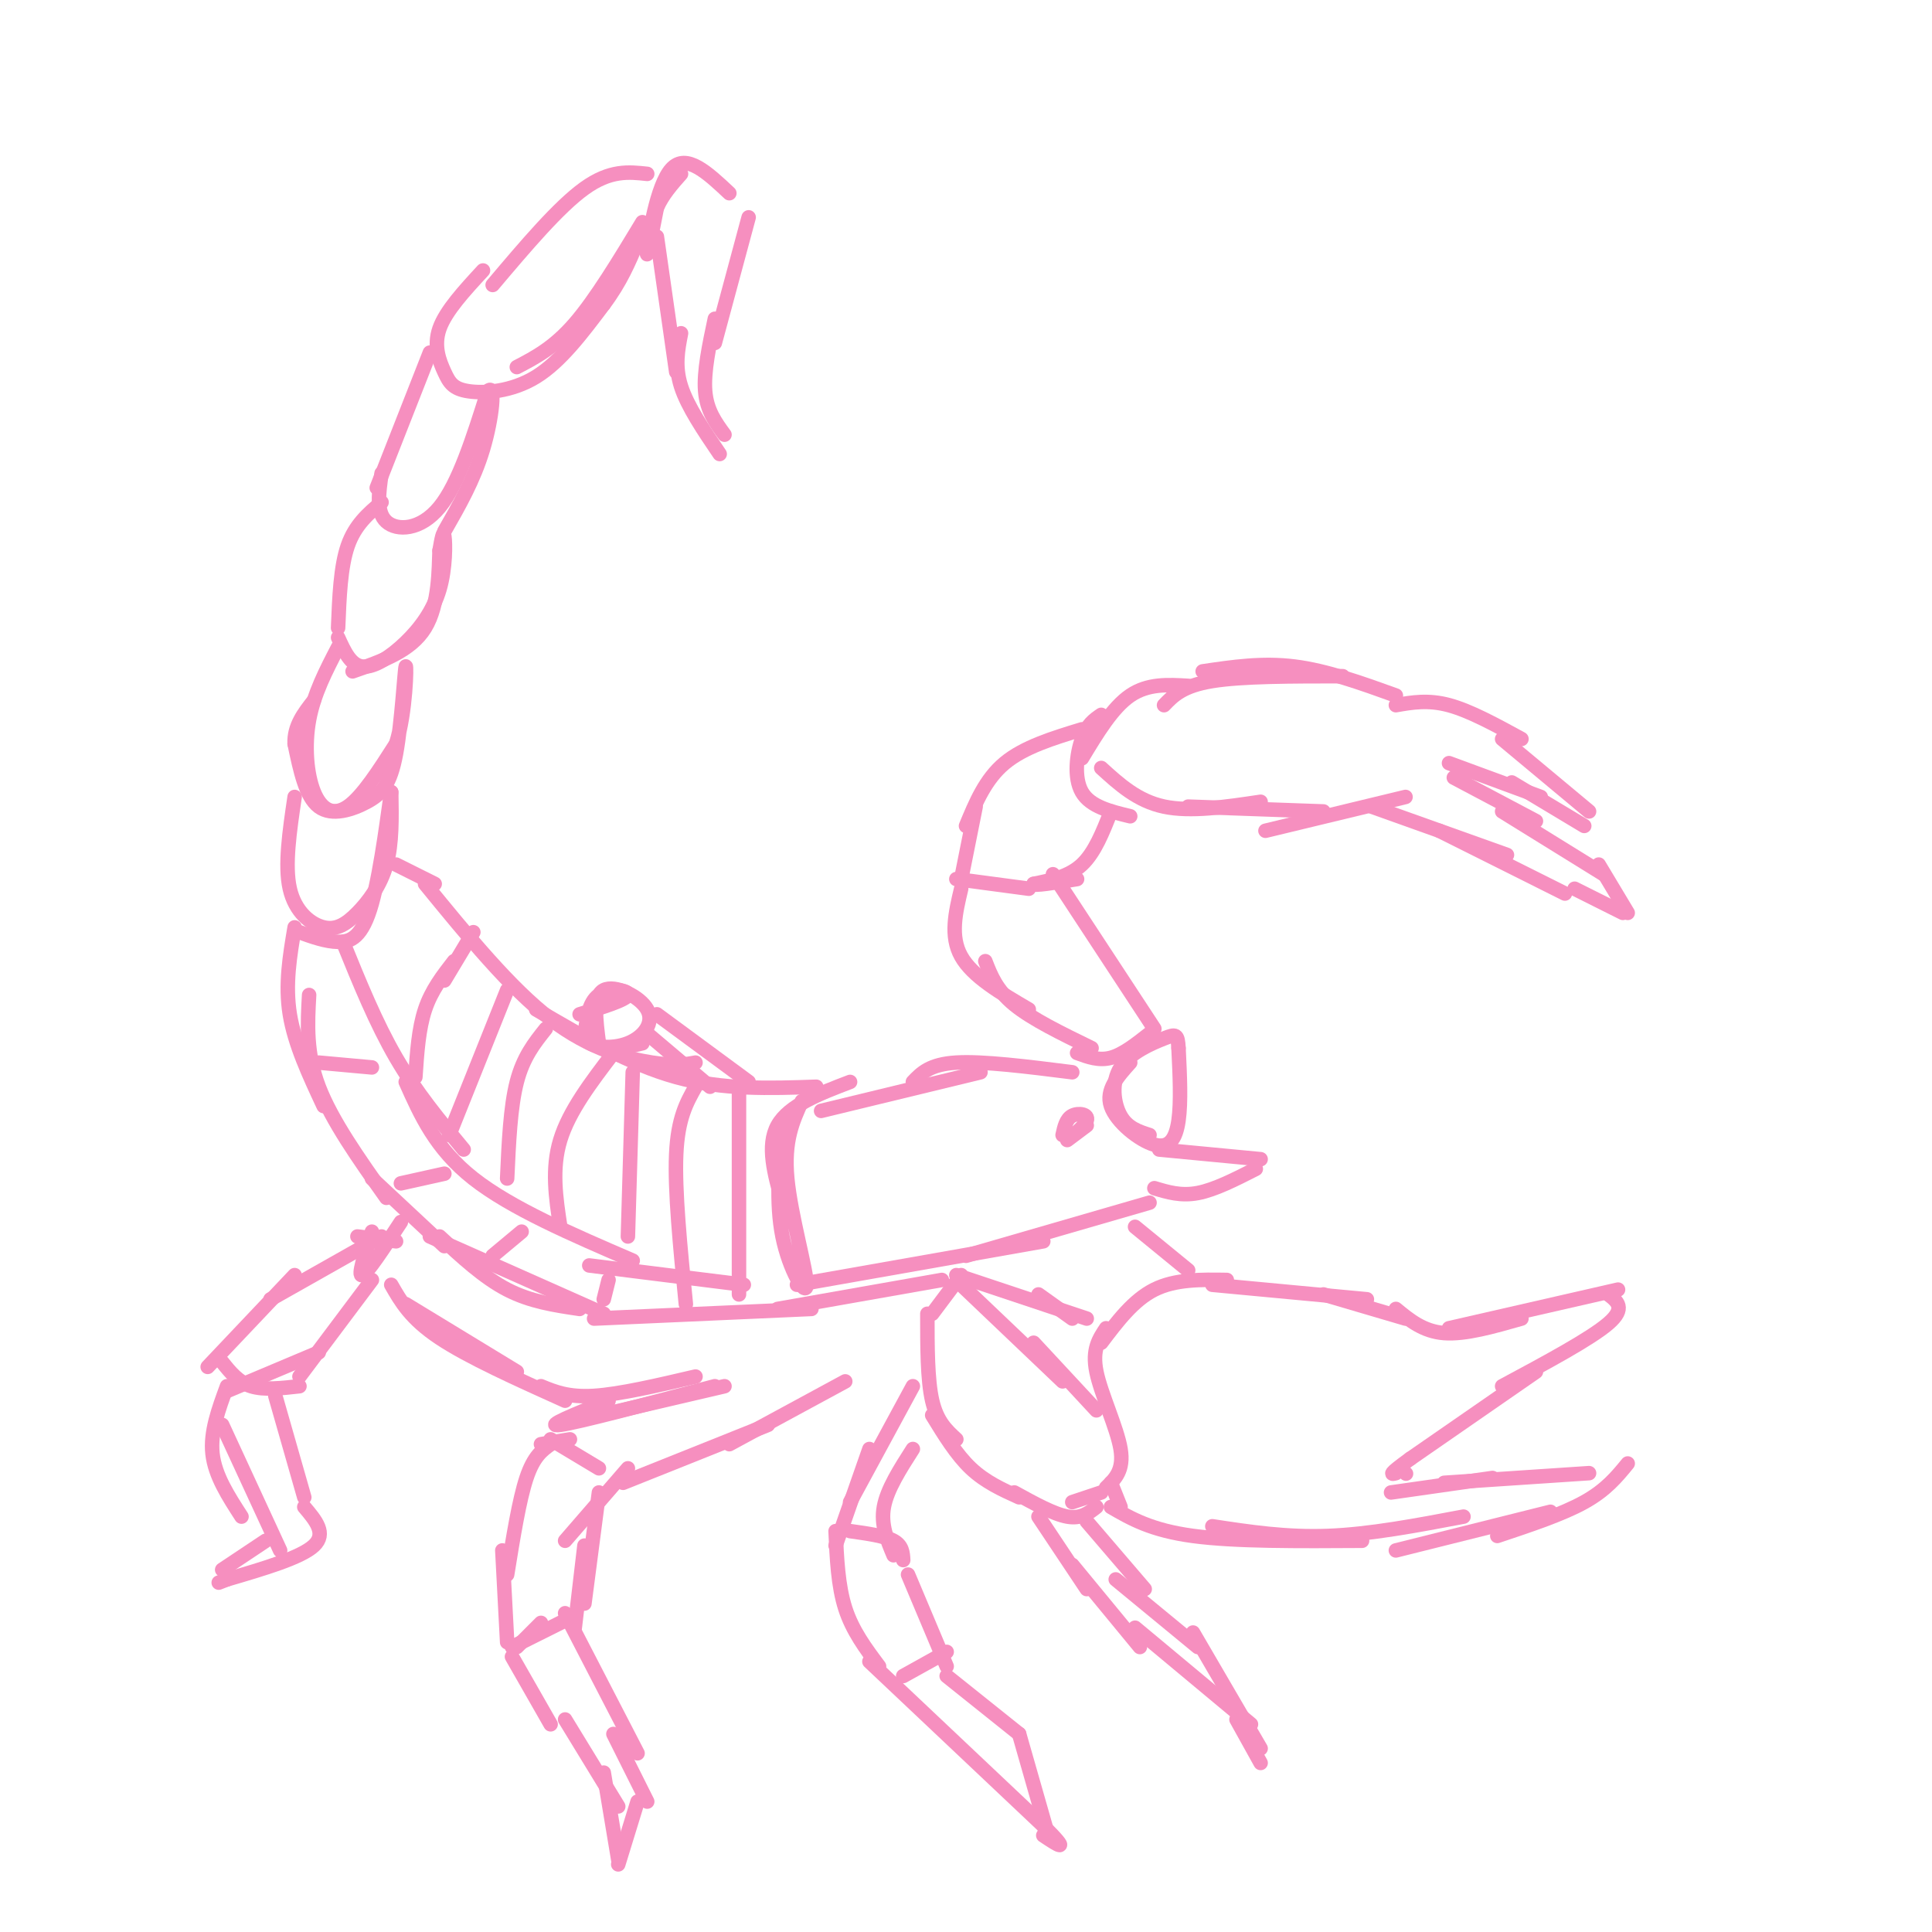 <svg viewBox='0 0 400 400' version='1.1' xmlns='http://www.w3.org/2000/svg' xmlns:xlink='http://www.w3.org/1999/xlink'><g fill='none' stroke='#F68FBF' stroke-width='3' stroke-linecap='round' stroke-linejoin='round'><path d='M246,142c-4.167,-0.250 -8.333,-0.500 -12,2c-3.667,2.500 -6.833,7.750 -10,13'/><path d='M228,148c-1.467,1.000 -2.933,2.000 -4,5c-1.067,3.000 -1.733,8.000 0,11c1.733,3.000 5.867,4.000 10,5'/><path d='M228,159c3.750,3.417 7.500,6.833 13,8c5.500,1.167 12.750,0.083 20,-1'/><path d='M246,167c0.000,0.000 28.000,1.000 28,1'/><path d='M291,165c0.000,0.000 -29.000,7.000 -29,7'/><path d='M284,167c0.000,0.000 28.000,10.000 28,10'/><path d='M298,172c0.000,0.000 26.000,13.000 26,13'/><path d='M332,181c0.000,0.000 -21.000,-13.000 -21,-13'/><path d='M318,170c0.000,0.000 -17.000,-9.000 -17,-9'/><path d='M331,179c0.000,0.000 6.000,10.000 6,10'/><path d='M326,184c0.000,0.000 10.000,5.000 10,5'/><path d='M300,158c0.000,0.000 19.000,7.000 19,7'/><path d='M313,162c0.000,0.000 15.000,9.000 15,9'/><path d='M329,168c0.000,0.000 -18.000,-15.000 -18,-15'/><path d='M315,153c-5.333,-2.917 -10.667,-5.833 -15,-7c-4.333,-1.167 -7.667,-0.583 -11,0'/><path d='M289,144c-7.167,-2.583 -14.333,-5.167 -21,-6c-6.667,-0.833 -12.833,0.083 -19,1'/><path d='M278,140c-10.417,0.000 -20.833,0.000 -27,1c-6.167,1.000 -8.083,3.000 -10,5'/><path d='M224,151c-6.000,1.833 -12.000,3.667 -16,7c-4.000,3.333 -6.000,8.167 -8,13'/><path d='M202,167c0.000,0.000 -3.000,15.000 -3,15'/><path d='M198,182c0.000,0.000 15.000,2.000 15,2'/><path d='M230,168c-1.667,4.250 -3.333,8.500 -6,11c-2.667,2.500 -6.333,3.250 -10,4'/><path d='M214,183c-0.167,0.500 4.417,-0.250 9,-1'/><path d='M199,184c-1.167,4.917 -2.333,9.833 0,14c2.333,4.167 8.167,7.583 14,11'/><path d='M204,199c1.167,3.000 2.333,6.000 6,9c3.667,3.000 9.833,6.000 16,9'/><path d='M223,218c2.250,0.833 4.500,1.667 7,1c2.500,-0.667 5.250,-2.833 8,-5'/><path d='M218,181c0.000,0.000 21.000,32.000 21,32'/><path d='M234,220c-2.560,2.839 -5.119,5.679 -4,9c1.119,3.321 5.917,7.125 9,8c3.083,0.875 4.452,-1.179 5,-5c0.548,-3.821 0.274,-9.411 0,-15'/><path d='M244,217c-0.153,-2.990 -0.536,-2.967 -3,-2c-2.464,0.967 -7.010,2.876 -9,6c-1.990,3.124 -1.426,7.464 0,10c1.426,2.536 3.713,3.268 6,4'/><path d='M240,238c0.000,0.000 21.000,2.000 21,2'/><path d='M260,242c-4.250,2.167 -8.500,4.333 -12,5c-3.500,0.667 -6.250,-0.167 -9,-1'/><path d='M238,249c0.000,0.000 -38.000,11.000 -38,11'/><path d='M216,257c0.000,0.000 -51.000,9.000 -51,9'/><path d='M222,222c-9.250,-1.167 -18.500,-2.333 -24,-2c-5.500,0.333 -7.250,2.167 -9,4'/><path d='M203,222c0.000,0.000 -33.000,8.000 -33,8'/><path d='M176,224c-6.333,2.417 -12.667,4.833 -15,9c-2.333,4.167 -0.667,10.083 1,16'/><path d='M162,233c-0.702,8.030 -1.405,16.060 0,23c1.405,6.940 4.917,12.792 5,10c0.083,-2.792 -3.262,-14.226 -4,-22c-0.738,-7.774 1.131,-11.887 3,-16'/><path d='M225,233c-2.220,1.667 -4.440,3.333 -4,3c0.440,-0.333 3.542,-2.667 4,-4c0.458,-1.333 -1.726,-1.667 -3,-1c-1.274,0.667 -1.637,2.333 -2,4'/><path d='M235,254c0.000,0.000 11.000,9.000 11,9'/><path d='M198,264c0.000,0.000 27.000,9.000 27,9'/><path d='M215,268c0.000,0.000 7.000,5.000 7,5'/><path d='M291,273c0.000,0.000 -17.000,-5.000 -17,-5'/><path d='M289,271c2.833,2.333 5.667,4.667 10,5c4.333,0.333 10.167,-1.333 16,-3'/><path d='M300,275c0.000,0.000 35.000,-8.000 35,-8'/><path d='M333,268c1.833,1.417 3.667,2.833 0,6c-3.667,3.167 -12.833,8.083 -22,13'/><path d='M318,284c0.000,0.000 -26.000,18.000 -26,18'/><path d='M292,302c-4.833,3.500 -3.917,3.250 -3,3'/><path d='M291,305c0.000,0.000 0.100,0.100 0.1,0.1'/><path d='M288,309c0.000,0.000 21.000,-3.000 21,-3'/><path d='M299,307c0.000,0.000 30.000,-2.000 30,-2'/><path d='M337,303c-2.250,2.750 -4.500,5.500 -9,8c-4.500,2.500 -11.250,4.750 -18,7'/><path d='M321,313c0.000,0.000 -32.000,8.000 -32,8'/><path d='M303,314c-9.667,1.833 -19.333,3.667 -28,4c-8.667,0.333 -16.333,-0.833 -24,-2'/><path d='M230,312c4.167,2.417 8.333,4.833 17,6c8.667,1.167 21.833,1.083 35,1'/><path d='M283,269c0.000,0.000 -32.000,-3.000 -32,-3'/><path d='M254,265c-5.333,-0.083 -10.667,-0.167 -15,2c-4.333,2.167 -7.667,6.583 -11,11'/><path d='M229,275c-1.467,2.200 -2.933,4.400 -2,9c0.933,4.600 4.267,11.600 5,16c0.733,4.400 -1.133,6.200 -3,8'/><path d='M230,307c0.000,0.000 2.000,5.000 2,5'/><path d='M199,266c0.000,0.000 21.000,20.000 21,20'/><path d='M214,278c0.000,0.000 13.000,14.000 13,14'/><path d='M199,264c0.000,0.000 -6.000,8.000 -6,8'/><path d='M192,272c0.000,6.833 0.000,13.667 1,18c1.000,4.333 3.000,6.167 5,8'/><path d='M193,293c2.500,4.083 5.000,8.167 8,11c3.000,2.833 6.500,4.417 10,6'/><path d='M210,309c4.083,2.250 8.167,4.500 11,5c2.833,0.500 4.417,-0.750 6,-2'/><path d='M228,309c0.000,0.000 -6.000,2.000 -6,2'/><path d='M215,314c0.000,0.000 10.000,15.000 10,15'/><path d='M222,324c0.000,0.000 14.000,17.000 14,17'/><path d='M235,337c0.000,0.000 24.000,20.000 24,20'/><path d='M256,356c0.000,0.000 5.000,9.000 5,9'/><path d='M261,362c0.000,0.000 -14.000,-24.000 -14,-24'/><path d='M248,341c0.000,0.000 -17.000,-14.000 -17,-14'/><path d='M237,329c0.000,0.000 -12.000,-14.000 -12,-14'/><path d='M189,287c0.000,0.000 -13.000,24.000 -13,24'/><path d='M180,300c0.000,0.000 -7.000,20.000 -7,20'/><path d='M173,317c0.250,5.667 0.500,11.333 2,16c1.500,4.667 4.250,8.333 7,12'/><path d='M180,344c0.000,0.000 36.000,34.000 36,34'/><path d='M216,378c6.000,6.000 3.000,4.000 0,2'/><path d='M217,380c0.000,0.000 -6.000,-21.000 -6,-21'/><path d='M211,359c0.000,0.000 -15.000,-12.000 -15,-12'/><path d='M196,345c0.000,0.000 -8.000,-19.000 -8,-19'/><path d='M185,322c-1.333,-3.167 -2.667,-6.333 -2,-10c0.667,-3.667 3.333,-7.833 6,-12'/><path d='M176,317c3.583,0.500 7.167,1.000 9,2c1.833,1.000 1.917,2.500 2,4'/><path d='M187,347c0.000,0.000 9.000,-5.000 9,-5'/><path d='M175,286c0.000,0.000 -24.000,13.000 -24,13'/><path d='M159,295c0.000,0.000 -30.000,12.000 -30,12'/><path d='M130,304c0.000,0.000 -13.000,15.000 -13,15'/><path d='M124,309c0.000,0.000 -3.000,23.000 -3,23'/><path d='M121,320c0.000,0.000 -2.000,17.000 -2,17'/><path d='M117,334c0.000,0.000 15.000,29.000 15,29'/><path d='M127,359c0.000,0.000 7.000,14.000 7,14'/><path d='M132,373c0.000,0.000 -4.000,13.000 -4,13'/><path d='M128,385c0.000,0.000 -3.000,-18.000 -3,-18'/><path d='M128,374c0.000,0.000 -11.000,-18.000 -11,-18'/><path d='M114,357c0.000,0.000 -8.000,-14.000 -8,-14'/><path d='M107,341c0.000,0.000 5.000,-5.000 5,-5'/><path d='M118,335c0.000,0.000 -12.000,6.000 -12,6'/><path d='M114,299c-1.750,1.250 -3.500,2.500 -5,7c-1.500,4.500 -2.750,12.250 -4,20'/><path d='M104,321c0.000,0.000 1.000,19.000 1,19'/><path d='M114,298c0.000,0.000 10.000,6.000 10,6'/><path d='M118,298c0.000,0.000 -6.000,1.000 -6,1'/><path d='M150,287c0.000,0.000 -30.000,7.000 -30,7'/><path d='M126,290c-6.833,2.750 -13.667,5.500 -10,5c3.667,-0.500 17.833,-4.250 32,-8'/><path d='M144,285c-7.833,1.833 -15.667,3.667 -21,4c-5.333,0.333 -8.167,-0.833 -11,-2'/><path d='M107,284c0.000,0.000 -23.000,-14.000 -23,-14'/><path d='M81,266c2.000,3.500 4.000,7.000 10,11c6.000,4.000 16.000,8.500 26,13'/><path d='M195,265c0.000,0.000 -34.000,6.000 -34,6'/><path d='M168,271c0.000,0.000 -45.000,2.000 -45,2'/><path d='M120,271c-5.083,-0.750 -10.167,-1.500 -15,-4c-4.833,-2.500 -9.417,-6.750 -14,-11'/><path d='M89,256c0.000,0.000 36.000,16.000 36,16'/><path d='M120,210c4.822,-1.489 9.644,-2.978 10,-4c0.356,-1.022 -3.756,-1.578 -6,0c-2.244,1.578 -2.622,5.289 -3,9'/><path d='M121,215c1.191,1.944 5.670,2.305 9,1c3.330,-1.305 5.512,-4.274 4,-7c-1.512,-2.726 -6.718,-5.207 -9,-4c-2.282,1.207 -1.641,6.104 -1,11'/><path d='M124,216c1.333,1.833 5.167,0.917 9,0'/><path d='M134,214c0.000,0.000 13.000,11.000 13,11'/><path d='M136,210c0.000,0.000 19.000,14.000 19,14'/><path d='M169,225c-9.667,0.333 -19.333,0.667 -29,-2c-9.667,-2.667 -19.333,-8.333 -29,-14'/><path d='M88,183c8.844,10.822 17.689,21.644 26,28c8.311,6.356 16.089,8.244 21,9c4.911,0.756 6.956,0.378 9,0'/><path d='M136,49c0.000,0.000 4.000,28.000 4,28'/><path d='M141,69c-0.667,3.417 -1.333,6.833 0,11c1.333,4.167 4.667,9.083 8,14'/><path d='M150,90c-1.833,-2.500 -3.667,-5.000 -4,-9c-0.333,-4.000 0.833,-9.500 2,-15'/><path d='M148,71c0.000,0.000 7.000,-26.000 7,-26'/><path d='M151,40c-4.467,-4.200 -8.933,-8.400 -12,-5c-3.067,3.400 -4.733,14.400 -5,17c-0.267,2.600 0.867,-3.200 2,-9'/><path d='M136,43c1.167,-2.667 3.083,-4.833 5,-7'/><path d='M134,36c-3.833,-0.417 -7.667,-0.833 -13,3c-5.333,3.833 -12.167,11.917 -19,20'/><path d='M100,56c-3.855,4.174 -7.710,8.348 -9,12c-1.290,3.652 -0.016,6.783 1,9c1.016,2.217 1.774,3.520 5,4c3.226,0.480 8.922,0.137 14,-3c5.078,-3.137 9.539,-9.069 14,-15'/><path d='M125,63c3.500,-4.667 5.250,-8.833 7,-13'/><path d='M133,46c-4.833,8.000 -9.667,16.000 -14,21c-4.333,5.000 -8.167,7.000 -12,9'/><path d='M89,73c0.000,0.000 -11.000,28.000 -11,28'/><path d='M79,98c-0.578,4.022 -1.156,8.044 1,10c2.156,1.956 7.044,1.844 11,-3c3.956,-4.844 6.978,-14.422 10,-24'/><path d='M101,81c1.689,-1.822 0.911,5.622 -1,12c-1.911,6.378 -4.956,11.689 -8,17'/><path d='M79,104c-2.750,2.333 -5.500,4.667 -7,9c-1.500,4.333 -1.750,10.667 -2,17'/><path d='M70,132c1.297,2.861 2.593,5.722 5,6c2.407,0.278 5.923,-2.029 9,-5c3.077,-2.971 5.713,-6.608 7,-11c1.287,-4.392 1.225,-9.541 1,-11c-0.225,-1.459 -0.612,0.770 -1,3'/><path d='M91,114c-0.156,3.622 -0.044,11.178 -3,16c-2.956,4.822 -8.978,6.911 -15,9'/><path d='M70,134c-2.500,4.810 -5.000,9.619 -6,15c-1.000,5.381 -0.500,11.333 1,15c1.500,3.667 4.000,5.048 7,3c3.000,-2.048 6.500,-7.524 10,-13'/><path d='M82,154c2.062,-6.580 2.218,-16.531 2,-16c-0.218,0.531 -0.811,11.544 -2,18c-1.189,6.456 -2.974,8.353 -6,10c-3.026,1.647 -7.293,3.042 -10,1c-2.707,-2.042 -3.853,-7.521 -5,-13'/><path d='M61,154c-0.167,-3.667 1.917,-6.333 4,-9'/><path d='M61,165c-1.049,7.089 -2.099,14.179 -1,19c1.099,4.821 4.346,7.375 7,8c2.654,0.625 4.715,-0.678 7,-3c2.285,-2.322 4.796,-5.663 6,-10c1.204,-4.337 1.102,-9.668 1,-15'/><path d='M81,164c-0.429,2.381 -2.000,15.833 -4,23c-2.000,7.167 -4.429,8.048 -7,8c-2.571,-0.048 -5.286,-1.024 -8,-2'/><path d='M61,192c-1.000,5.917 -2.000,11.833 -1,18c1.000,6.167 4.000,12.583 7,19'/><path d='M64,206c-0.333,6.000 -0.667,12.000 2,19c2.667,7.000 8.333,15.000 14,23'/><path d='M77,244c0.000,0.000 15.000,14.000 15,14'/><path d='M79,256c0.000,0.000 -23.000,13.000 -23,13'/><path d='M61,264c0.000,0.000 -18.000,19.000 -18,19'/><path d='M77,265c0.000,0.000 -15.000,20.000 -15,20'/><path d='M66,280c0.000,0.000 -19.000,8.000 -19,8'/><path d='M46,282c1.667,2.083 3.333,4.167 6,5c2.667,0.833 6.333,0.417 10,0'/><path d='M77,255c-1.500,4.667 -3.000,9.333 -2,9c1.000,-0.333 4.500,-5.667 8,-11'/><path d='M82,257c0.000,0.000 -8.000,-1.000 -8,-1'/><path d='M57,289c0.000,0.000 6.000,21.000 6,21'/><path d='M63,312c2.333,2.750 4.667,5.500 2,8c-2.667,2.500 -10.333,4.750 -18,7'/><path d='M47,327c-3.000,1.167 -1.500,0.583 0,0'/><path d='M46,325c0.000,0.000 9.000,-6.000 9,-6'/><path d='M58,321c0.000,0.000 -12.000,-26.000 -12,-26'/><path d='M47,287c-1.750,4.750 -3.500,9.500 -3,14c0.500,4.500 3.250,8.750 6,13'/><path d='M153,226c0.000,0.000 0.000,42.000 0,42'/><path d='M144,225c-1.833,3.250 -3.667,6.500 -4,14c-0.333,7.500 0.833,19.250 2,31'/><path d='M154,266c0.000,0.000 -32.000,-4.000 -32,-4'/><path d='M131,261c-12.583,-5.417 -25.167,-10.833 -33,-17c-7.833,-6.167 -10.917,-13.083 -14,-20'/><path d='M71,195c3.417,8.417 6.833,16.833 11,24c4.167,7.167 9.083,13.083 14,19'/><path d='M77,221c0.000,0.000 -11.000,-1.000 -11,-1'/><path d='M92,243c0.000,0.000 -9.000,2.000 -9,2'/><path d='M108,255c0.000,0.000 -6.000,5.000 -6,5'/><path d='M126,265c0.000,0.000 -1.000,4.000 -1,4'/><path d='M130,256c0.000,0.000 1.000,-34.000 1,-34'/><path d='M127,218c-4.583,6.000 -9.167,12.000 -11,18c-1.833,6.000 -0.917,12.000 0,18'/><path d='M105,244c0.333,-7.417 0.667,-14.833 2,-20c1.333,-5.167 3.667,-8.083 6,-11'/><path d='M93,235c0.000,0.000 12.000,-30.000 12,-30'/><path d='M86,223c0.333,-5.000 0.667,-10.000 2,-14c1.333,-4.000 3.667,-7.000 6,-10'/><path d='M92,203c0.000,0.000 6.000,-10.000 6,-10'/><path d='M82,179c0.000,0.000 8.000,4.000 8,4'/></g>
</svg>